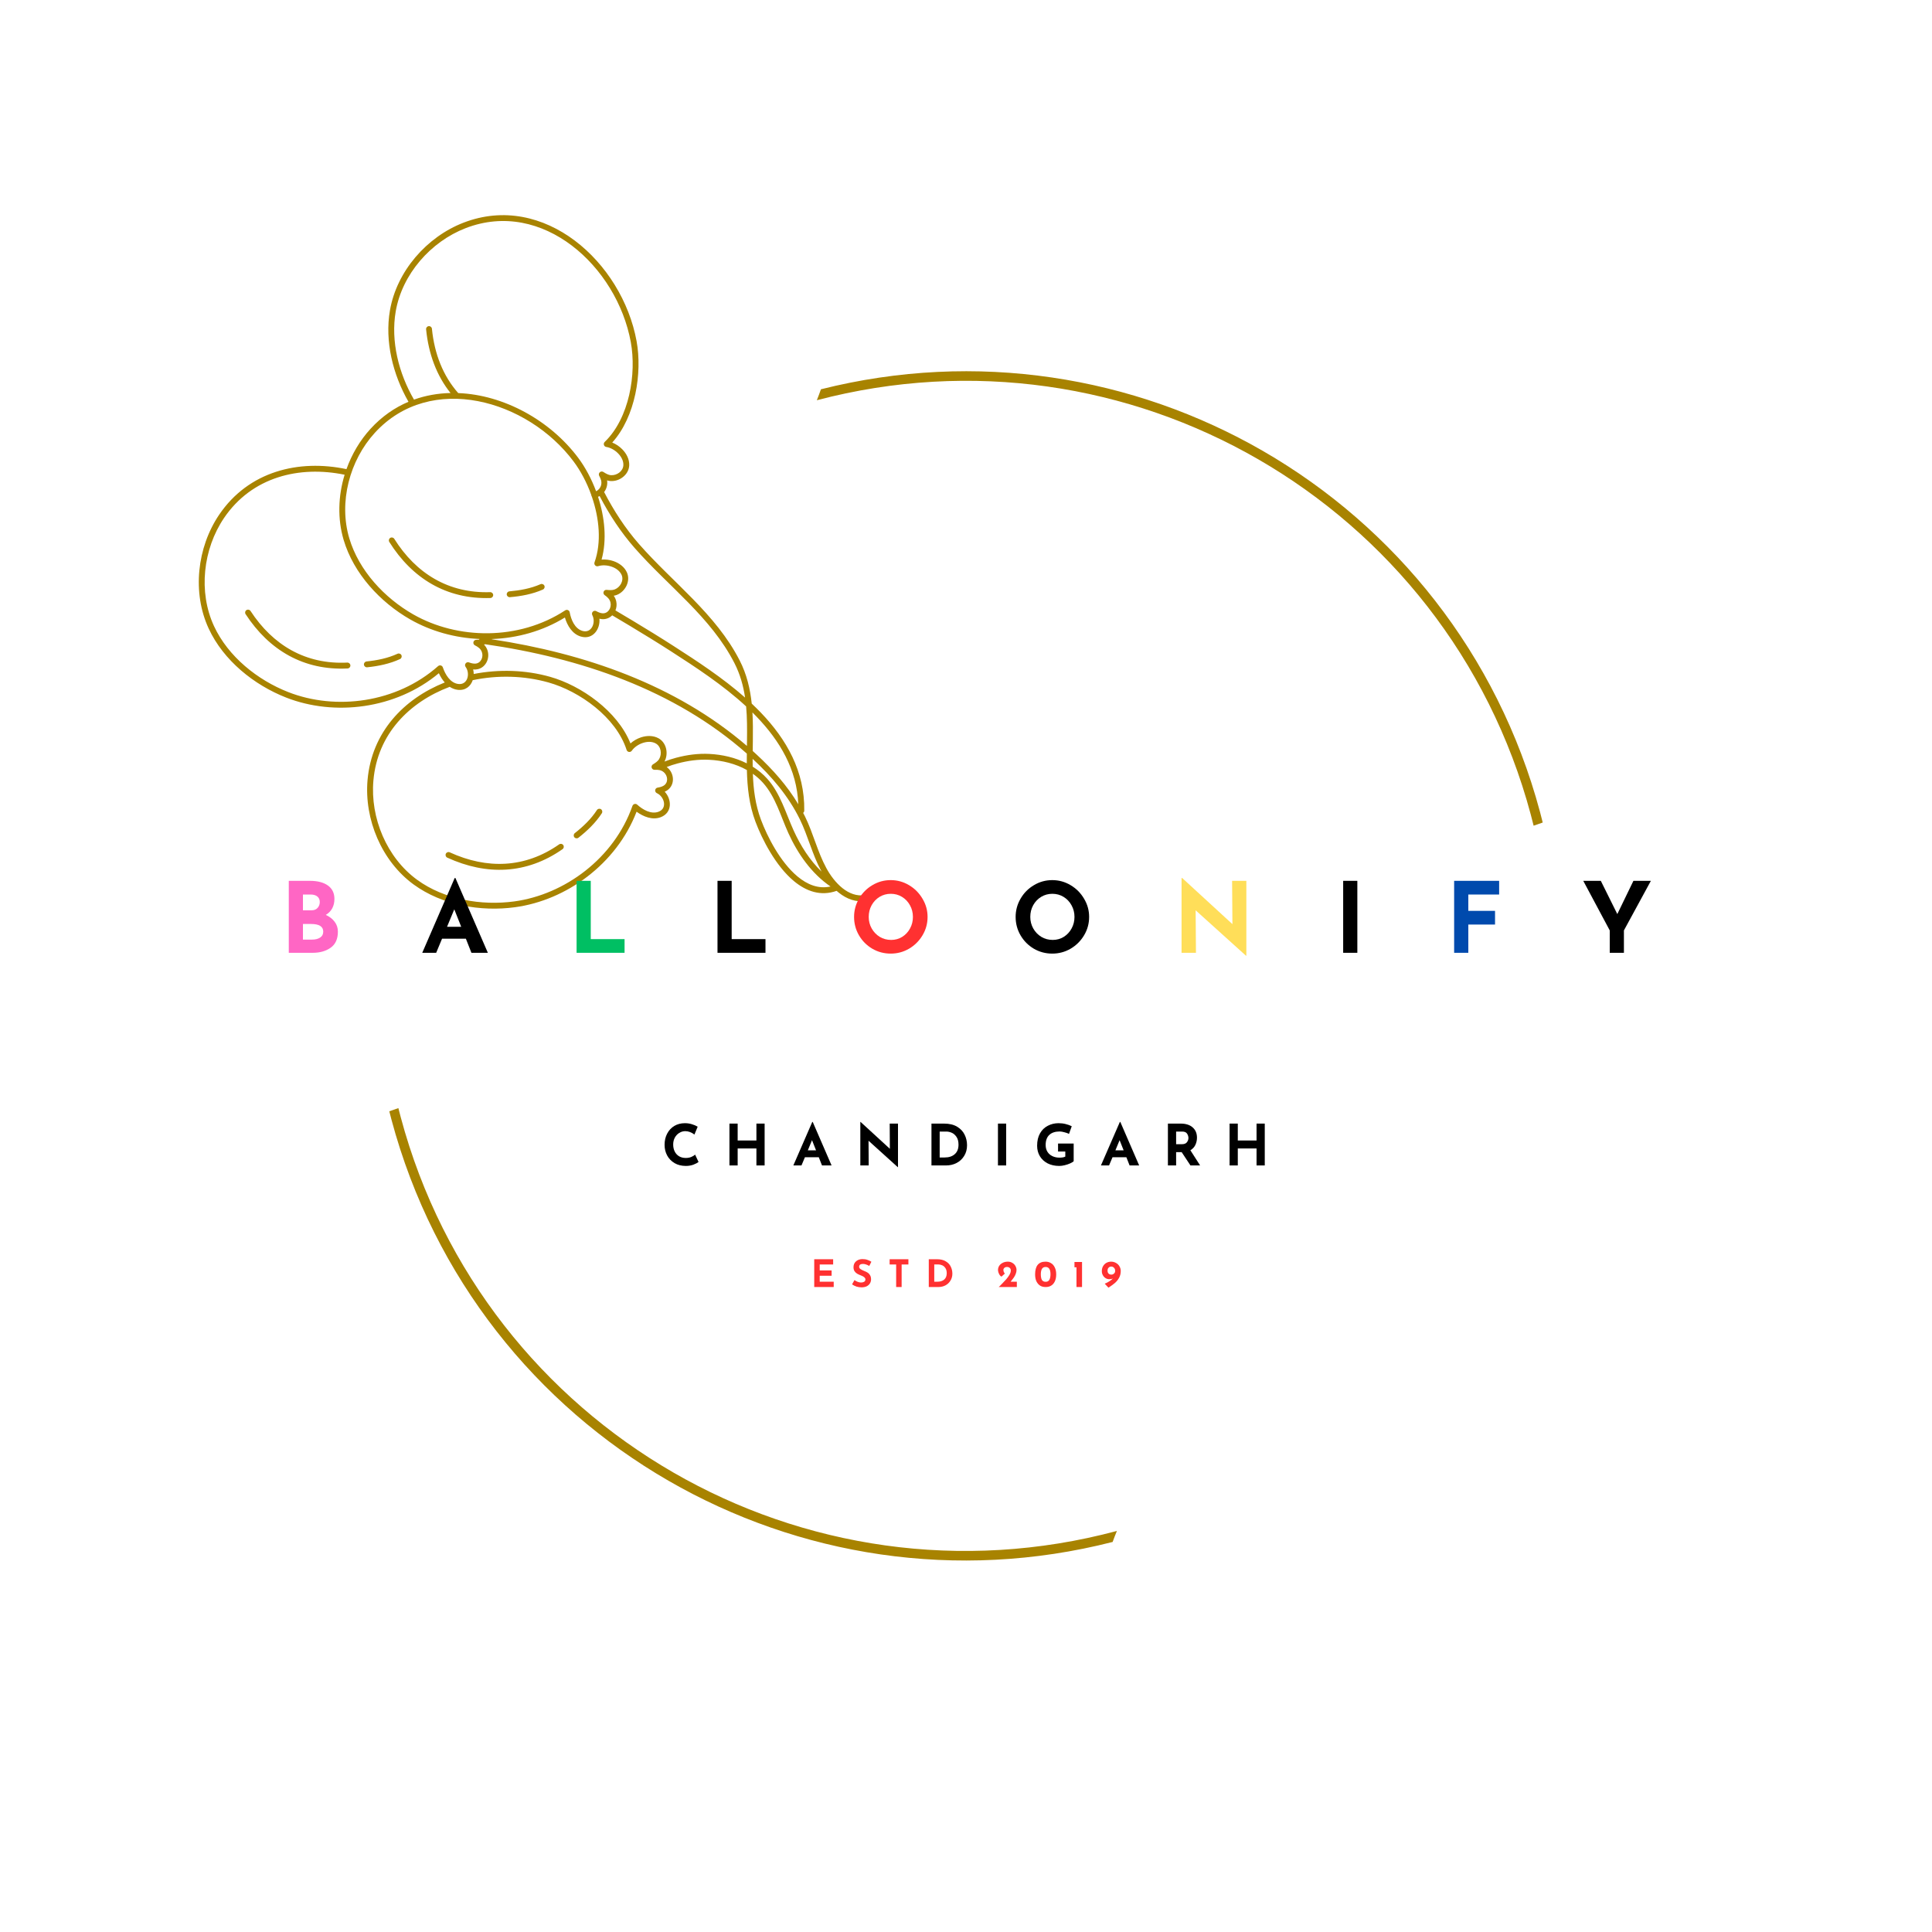 <svg xmlns="http://www.w3.org/2000/svg" xmlns:xlink="http://www.w3.org/1999/xlink" width="500" zoomAndPan="magnify" viewBox="0 0 375 375" height="500" preserveAspectRatio="xMidYMid meet" version="1.2"><defs><clipPath id="d46cbed5a7"><path d="M 75.562 72 L 299.812 72 L 299.812 303 L 75.562 303 Z M 75.562 72 "/></clipPath><clipPath id="4f52440b44"><path d="M 38 41 L 169 41 L 169 177 L 38 177 Z M 38 41 "/></clipPath><clipPath id="981a23ec87"><path d="M 18.559 116.965 L 97.531 29.625 L 208.793 130.223 L 129.824 217.566 Z M 18.559 116.965 "/></clipPath><clipPath id="b43cbf074b"><path d="M 18.559 116.965 L 97.531 29.625 L 208.793 130.223 L 129.824 217.566 Z M 18.559 116.965 "/></clipPath></defs><g id="9a20c33f16"><rect x="0" width="375" y="0" height="375" style="fill:#ffffff;fill-opacity:1;stroke:none;"/><rect x="0" width="375" y="0" height="375" style="fill:#ffffff;fill-opacity:1;stroke:none;"/><g clip-rule="nonzero" clip-path="url(#d46cbed5a7)"><path style=" stroke:none;fill-rule:evenodd;fill:#a88300;fill-opacity:1;" d="M 159.344 75.559 C 189.551 67.961 220.059 73.059 245.152 87.543 C 270.727 102.309 290.668 126.832 298.918 157.613 C 299.098 158.289 299.27 158.973 299.441 159.652 L 297.676 160.266 C 297.496 159.543 297.312 158.816 297.117 158.094 C 289.004 127.809 269.383 103.68 244.219 89.148 C 219.188 74.699 188.672 69.75 158.547 77.684 C 158.828 76.98 159.094 76.273 159.344 75.559 Z M 77.324 215.082 C 77.473 215.676 77.625 216.27 77.785 216.859 C 85.898 247.145 105.52 271.273 130.684 285.805 C 155.832 300.324 186.52 305.254 216.789 297.156 C 216.496 297.859 216.223 298.574 215.961 299.293 C 185.621 307.035 154.953 301.957 129.754 287.41 C 104.176 272.645 84.234 248.121 75.988 217.34 C 75.844 216.793 75.699 216.246 75.562 215.699 Z M 77.324 215.082 "/></g><g clip-rule="nonzero" clip-path="url(#4f52440b44)"><g clip-rule="nonzero" clip-path="url(#981a23ec87)"><g clip-rule="nonzero" clip-path="url(#b43cbf074b)"><path style=" stroke:none;fill-rule:evenodd;fill:#a88300;fill-opacity:1;" d="M 79.285 77.984 C 76.605 79.117 74.105 80.84 71.918 83.234 C 69.871 85.473 68.285 88.164 67.25 91.059 C 58 89.105 48.262 91.453 42.539 99.906 C 38.25 106.242 37.266 115.016 40.508 122.008 C 43.375 128.191 49.293 132.953 55.551 135.402 C 64.887 139.055 76.809 137.668 85.184 130.668 C 85.469 131.305 85.852 131.934 86.328 132.465 C 78.371 135.645 72.156 142.109 71.34 151.398 C 70.676 159.02 74.074 167.16 80.309 171.695 C 85.82 175.707 93.312 176.996 99.969 176.09 C 109.902 174.746 119.645 167.734 123.559 157.551 C 124.891 158.531 126.672 159.234 128.277 158.605 C 130.527 157.723 130.395 155.129 129.02 153.672 C 129.168 153.605 129.309 153.531 129.449 153.445 C 131.035 152.43 130.93 150.176 129.586 149.023 C 129.523 148.973 129.461 148.922 129.402 148.875 C 130.082 148.609 130.789 148.379 131.523 148.184 C 133.508 147.648 135.578 147.367 137.641 147.473 C 140.18 147.598 142.758 148.219 144.969 149.461 C 145.051 152.852 145.406 156.219 146.629 159.477 C 147.902 162.879 150.535 168.051 154.078 171.004 C 156.484 173.008 159.297 174.008 162.387 172.914 C 162.531 173.047 162.684 173.172 162.84 173.293 C 164.348 174.488 166.141 175.188 168.133 174.855 C 168.441 174.805 168.652 174.512 168.602 174.199 C 168.551 173.895 168.258 173.68 167.949 173.734 C 166.289 174.008 164.801 173.395 163.543 172.402 C 162.223 171.355 161.145 169.887 160.395 168.5 C 158.664 165.316 157.852 161.738 156.258 158.492 C 156.141 158.254 156.016 158.016 155.891 157.781 C 156.02 157.68 156.102 157.527 156.105 157.348 C 156.219 149.719 152.664 143.504 147.656 138.293 C 147.09 137.711 146.508 137.133 145.91 136.57 C 145.605 133.707 144.953 130.898 143.57 128.195 C 138.945 119.152 130.598 113.09 124.031 105.598 C 121.352 102.543 119.133 99.113 117.262 95.508 C 117.496 95.195 117.676 94.84 117.773 94.453 C 117.883 94.031 117.895 93.629 117.832 93.238 C 118.043 93.305 118.262 93.348 118.484 93.367 C 120.227 93.5 122.066 92.148 122.133 90.312 C 122.176 89.164 121.621 88.059 120.777 87.203 C 120.223 86.637 119.535 86.18 118.836 85.898 C 123.355 80.887 124.688 72.375 123.559 66.203 C 120.746 50.867 105.578 37.18 89.953 43.227 C 82.816 45.992 77.012 52.637 75.691 60.227 C 74.648 66.234 76.254 72.695 79.285 77.984 Z M 146.129 150.191 C 146.234 153.199 146.609 156.184 147.691 159.078 C 148.91 162.332 151.414 167.305 154.809 170.133 C 156.688 171.691 158.84 172.59 161.207 172.07 C 157.516 169.559 154.84 165.707 153.016 161.695 C 151.531 158.422 150.539 154.66 148.09 151.934 C 147.496 151.273 146.84 150.695 146.129 150.191 Z M 146.086 147.293 C 146.086 147.797 146.086 148.301 146.094 148.805 C 147.137 149.453 148.094 150.238 148.934 151.172 C 151.465 153.984 152.52 157.848 154.055 161.223 C 155.375 164.129 157.152 166.949 159.473 169.188 C 159.445 169.137 159.418 169.09 159.391 169.039 C 157.656 165.848 156.836 162.254 155.234 158.996 C 153.012 154.484 149.77 150.695 146.094 147.301 Z M 146.047 138.285 C 146.152 140.094 146.156 141.914 146.129 143.742 C 146.121 144.418 146.109 145.094 146.102 145.766 C 146.359 146 146.613 146.23 146.867 146.465 C 149.98 149.34 152.785 152.488 154.949 156.105 C 154.688 149.352 151.363 143.793 146.836 139.086 C 146.578 138.816 146.316 138.551 146.047 138.285 Z M 94.156 125.043 C 94.082 125.07 94.016 125.094 93.945 125.113 C 94.223 125.398 94.441 125.738 94.594 126.148 C 95.207 127.809 94.207 129.832 92.328 129.945 C 92.16 129.957 92 129.949 91.836 129.934 C 91.91 130.223 91.949 130.523 91.949 130.82 C 96.836 129.867 102.008 130.023 106.781 131.371 C 112.82 133.078 119.871 138.031 122.375 144.301 C 122.938 143.793 123.645 143.379 124.402 143.125 C 125.539 142.75 126.777 142.742 127.793 143.285 C 129.379 144.137 129.797 146.316 128.973 147.82 C 129.695 147.539 130.445 147.289 131.227 147.082 C 133.328 146.52 135.52 146.223 137.695 146.336 C 140.195 146.461 142.719 147.039 144.953 148.168 C 144.949 147.535 144.953 146.902 144.961 146.273 C 130.879 133.832 112.59 127.695 94.156 125.043 Z M 95.473 124.055 L 95.449 124.082 C 113.398 126.805 131.129 132.867 144.977 144.781 C 144.984 144.426 144.988 144.078 144.992 143.727 C 145.02 141.508 145.023 139.293 144.824 137.113 C 140.309 132.938 134.957 129.457 130.203 126.395 C 127.59 124.711 124.934 123.09 122.273 121.484 C 121.047 120.742 120.039 120.145 118.828 119.434 C 118.324 119.938 117.629 120.242 116.82 120.172 C 116.66 120.16 116.496 120.129 116.344 120.094 C 116.543 122.086 115.078 124.227 112.758 123.559 C 111.102 123.086 110.109 121.445 109.648 119.855 C 105.312 122.516 100.395 123.859 95.492 124.035 Z M 87.289 133.312 C 79.469 136.258 73.266 142.457 72.477 151.5 C 71.84 158.734 75.062 166.473 80.977 170.777 C 86.262 174.617 93.438 175.824 99.816 174.965 C 109.605 173.637 119.191 166.598 122.762 156.414 C 122.828 156.238 122.977 156.102 123.16 156.055 C 123.344 156.004 123.539 156.055 123.684 156.184 C 124.75 157.148 126.387 158.125 127.863 157.543 C 129.59 156.867 128.93 154.605 127.5 153.953 C 127.273 153.848 127.145 153.609 127.172 153.359 C 127.207 153.109 127.398 152.914 127.648 152.875 C 128.062 152.805 128.473 152.715 128.836 152.484 C 129.77 151.887 129.633 150.566 128.844 149.887 C 128.328 149.445 127.719 149.387 127.062 149.418 C 126.805 149.434 126.57 149.266 126.492 149.02 C 126.414 148.77 126.516 148.5 126.734 148.367 C 127.191 148.082 127.66 147.797 127.941 147.324 C 128.523 146.34 128.316 144.859 127.254 144.289 C 126.512 143.887 125.598 143.926 124.758 144.207 C 123.891 144.496 123.098 145.047 122.633 145.715 C 122.508 145.891 122.293 145.98 122.082 145.949 C 121.867 145.918 121.691 145.766 121.625 145.562 C 119.578 139.203 112.477 134.164 106.473 132.469 C 101.738 131.129 96.59 131.008 91.758 132.02 C 91.355 133.203 90.336 134.094 88.789 133.887 C 88.242 133.812 87.742 133.609 87.289 133.312 Z M 116.082 96.434 C 117.383 100.426 117.824 104.812 116.766 108.613 C 117.516 108.551 118.328 108.652 119.082 108.91 C 120.219 109.305 121.207 110.051 121.68 111.098 C 122.438 112.773 121.391 114.797 119.77 115.453 C 119.559 115.539 119.348 115.594 119.129 115.629 C 119.355 115.949 119.527 116.316 119.617 116.746 C 119.742 117.34 119.676 117.945 119.457 118.48 C 120.648 119.18 121.648 119.773 122.863 120.508 C 125.531 122.121 128.195 123.746 130.816 125.438 C 135.285 128.312 140.27 131.562 144.617 135.398 C 144.281 133.117 143.664 130.883 142.555 128.711 C 137.977 119.758 129.684 113.773 123.172 106.344 C 120.496 103.297 118.266 99.883 116.383 96.281 C 116.285 96.336 116.184 96.387 116.082 96.434 Z M 112.277 162.602 C 113.996 161.25 115.617 159.699 116.816 157.852 C 116.984 157.594 116.91 157.238 116.648 157.066 C 116.379 156.898 116.031 156.973 115.859 157.234 C 114.73 158.977 113.195 160.434 111.574 161.707 C 111.328 161.898 111.285 162.258 111.477 162.504 C 111.672 162.75 112.031 162.793 112.277 162.602 Z M 86.816 166.469 C 94.441 169.961 102.223 169.711 109.188 164.82 C 109.445 164.641 109.508 164.285 109.324 164.027 C 109.141 163.77 108.789 163.707 108.531 163.891 C 101.918 168.527 94.527 168.75 87.289 165.434 C 87.008 165.301 86.668 165.43 86.535 165.715 C 86.406 166 86.527 166.34 86.816 166.469 Z M 114.77 96.082 C 113.891 93.633 112.684 91.371 111.32 89.551 C 102.387 77.602 83.578 72.168 72.758 84.004 C 67.855 89.367 65.711 97.469 67.797 104.48 C 69.656 110.742 74.621 116.062 80.215 119.254 C 88.789 124.145 100.684 124.387 109.707 118.469 C 109.871 118.363 110.07 118.348 110.242 118.422 C 110.418 118.5 110.547 118.652 110.578 118.844 C 110.84 120.262 111.547 122.031 113.07 122.465 C 114.859 122.977 115.703 120.781 114.965 119.395 C 114.852 119.172 114.891 118.902 115.066 118.723 C 115.242 118.547 115.516 118.504 115.738 118.625 C 116.113 118.824 116.492 119 116.922 119.039 C 118.02 119.133 118.719 117.996 118.504 116.98 C 118.363 116.316 117.914 115.898 117.375 115.523 C 117.16 115.379 117.074 115.105 117.16 114.863 C 117.25 114.613 117.492 114.465 117.754 114.492 C 118.289 114.543 118.832 114.602 119.344 114.398 C 120.402 113.969 121.141 112.664 120.645 111.566 C 120.293 110.801 119.547 110.277 118.711 109.988 C 117.848 109.688 116.879 109.645 116.109 109.891 C 115.902 109.957 115.676 109.898 115.523 109.742 C 115.371 109.59 115.324 109.359 115.395 109.156 C 116.785 105.262 116.32 100.586 114.879 96.402 C 114.824 96.328 114.785 96.242 114.773 96.141 C 114.77 96.125 114.77 96.102 114.77 96.082 Z M 66.891 92.145 C 58.125 90.336 48.902 92.539 43.48 100.547 C 39.41 106.562 38.461 114.891 41.539 121.527 C 44.289 127.449 49.973 131.996 55.969 134.34 C 65.164 137.941 76.965 136.453 85.039 129.289 C 85.184 129.164 85.379 129.117 85.562 129.168 C 85.746 129.215 85.895 129.352 85.953 129.535 C 86.418 130.902 87.371 132.547 88.941 132.758 C 90.789 133.004 91.305 130.707 90.375 129.445 C 90.227 129.242 90.227 128.969 90.379 128.766 C 90.527 128.566 90.793 128.484 91.027 128.57 C 91.426 128.715 91.828 128.832 92.254 128.809 C 93.359 128.742 93.887 127.52 93.523 126.543 C 93.289 125.906 92.785 125.559 92.195 125.266 C 91.961 125.152 91.836 124.895 91.887 124.641 C 91.941 124.387 92.16 124.203 92.418 124.188 C 92.605 124.18 92.797 124.172 92.984 124.152 C 93.008 124.105 93.031 124.062 93.062 124.023 C 88.285 123.82 83.625 122.512 79.645 120.242 C 73.812 116.914 68.645 111.34 66.703 104.809 C 65.488 100.707 65.633 96.262 66.891 92.145 Z M 98.977 115.91 C 101.156 115.727 103.359 115.32 105.371 114.43 C 105.66 114.305 105.793 113.965 105.664 113.684 C 105.535 113.395 105.199 113.262 104.914 113.391 C 103.016 114.227 100.934 114.602 98.879 114.781 C 98.566 114.805 98.332 115.078 98.359 115.395 C 98.387 115.707 98.66 115.938 98.977 115.91 Z M 115.703 95.355 C 116.164 95.137 116.535 94.695 116.672 94.172 C 116.844 93.516 116.625 92.938 116.305 92.363 C 116.184 92.141 116.223 91.855 116.41 91.676 C 116.602 91.496 116.887 91.465 117.109 91.605 C 117.562 91.891 118.027 92.188 118.57 92.23 C 119.715 92.32 120.953 91.477 120.996 90.273 C 121.027 89.43 120.586 88.629 119.969 88 C 119.328 87.348 118.477 86.875 117.68 86.754 C 117.461 86.723 117.285 86.57 117.223 86.363 C 117.156 86.16 117.215 85.934 117.371 85.781 C 122.172 81.145 123.562 72.547 122.438 66.406 C 119.75 51.73 105.32 38.5 90.367 44.289 C 83.59 46.914 78.066 53.215 76.812 60.422 C 75.805 66.23 77.398 72.477 80.355 77.566 C 82.633 76.75 85.023 76.336 87.445 76.285 C 84.746 72.902 83.18 68.703 82.707 63.93 C 82.672 63.617 82.902 63.336 83.215 63.305 C 83.527 63.273 83.809 63.5 83.836 63.816 C 84.324 68.703 86 72.961 88.941 76.297 C 97.746 76.629 106.762 81.555 112.234 88.871 C 113.594 90.688 114.801 92.93 115.703 95.355 Z M 75.562 105.191 C 80.023 112.289 86.672 116.344 95.176 116.074 C 95.492 116.066 95.734 115.801 95.727 115.488 C 95.719 115.176 95.453 114.926 95.137 114.938 C 87.062 115.195 80.762 111.324 76.527 104.586 C 76.359 104.32 76.008 104.238 75.742 104.406 C 75.477 104.57 75.395 104.922 75.562 105.191 Z M 71.266 129.52 C 73.441 129.297 75.641 128.848 77.637 127.926 C 77.922 127.797 78.047 127.457 77.918 127.172 C 77.785 126.887 77.445 126.762 77.156 126.895 C 75.277 127.762 73.203 128.176 71.148 128.387 C 70.836 128.422 70.609 128.699 70.641 129.012 C 70.676 129.324 70.953 129.551 71.266 129.52 Z M 47.672 119.207 C 52.254 126.23 58.969 130.168 67.469 129.75 C 67.785 129.734 68.027 129.465 68.008 129.152 C 67.996 128.84 67.727 128.598 67.414 128.609 C 59.344 129.012 52.977 125.25 48.625 118.586 C 48.449 118.324 48.098 118.25 47.836 118.422 C 47.57 118.594 47.496 118.945 47.672 119.207 Z M 47.672 119.207 "/></g></g></g><g style="fill:#ff66c4;fill-opacity:1;"><g transform="translate(54.256, 184.938)"><path style="stroke:none" d="M 8.984 -7.359 C 9.723 -7.016 10.297 -6.566 10.703 -6.016 C 11.117 -5.473 11.328 -4.836 11.328 -4.109 C 11.328 -2.691 10.859 -1.648 9.922 -0.984 C 8.992 -0.328 7.836 0 6.453 0 L 1.797 0 L 1.797 -13.969 L 5.906 -13.969 C 7.383 -13.969 8.547 -13.664 9.391 -13.062 C 10.234 -12.457 10.656 -11.586 10.656 -10.453 C 10.656 -9.754 10.508 -9.141 10.219 -8.609 C 9.926 -8.086 9.516 -7.672 8.984 -7.359 Z M 4.547 -8.25 L 6.219 -8.25 C 6.727 -8.25 7.117 -8.406 7.391 -8.719 C 7.672 -9.031 7.812 -9.41 7.812 -9.859 C 7.812 -10.328 7.648 -10.688 7.328 -10.938 C 7.016 -11.188 6.582 -11.312 6.031 -11.312 L 4.547 -11.312 Z M 6.312 -2.562 C 6.957 -2.562 7.477 -2.691 7.875 -2.953 C 8.281 -3.211 8.484 -3.598 8.484 -4.109 C 8.484 -5.098 7.695 -5.594 6.125 -5.594 L 4.547 -5.594 L 4.547 -2.562 Z M 6.312 -2.562 "/></g></g><g style="fill:#000000;fill-opacity:1;"><g transform="translate(81.724, 184.938)"><path style="stroke:none" d="M 8.703 -2.734 L 4.078 -2.734 L 2.938 0 L 0.234 0 L 6.531 -14.516 L 6.672 -14.516 L 12.969 0 L 9.781 0 Z M 7.797 -5.047 L 6.453 -8.438 L 5.047 -5.047 Z M 7.797 -5.047 "/></g></g><g style="fill:#00bf63;fill-opacity:1;"><g transform="translate(110.119, 184.938)"><path style="stroke:none" d="M 4.547 -13.969 L 4.547 -2.656 L 11.109 -2.656 L 11.109 0 L 1.797 0 L 1.797 -13.969 Z M 4.547 -13.969 "/></g></g><g style="fill:#000000;fill-opacity:1;"><g transform="translate(137.47, 184.938)"><path style="stroke:none" d="M 4.547 -13.969 L 4.547 -2.656 L 11.109 -2.656 L 11.109 0 L 1.797 0 L 1.797 -13.969 Z M 4.547 -13.969 "/></g></g><g style="fill:#ff3131;fill-opacity:1;"><g transform="translate(164.822, 184.938)"><path style="stroke:none" d="M 0.953 -6.969 C 0.953 -8.227 1.27 -9.406 1.906 -10.5 C 2.539 -11.602 3.406 -12.477 4.5 -13.125 C 5.594 -13.781 6.781 -14.109 8.062 -14.109 C 9.344 -14.109 10.531 -13.781 11.625 -13.125 C 12.719 -12.477 13.586 -11.602 14.234 -10.5 C 14.891 -9.406 15.219 -8.227 15.219 -6.969 C 15.219 -5.676 14.891 -4.484 14.234 -3.391 C 13.586 -2.305 12.719 -1.441 11.625 -0.797 C 10.531 -0.16 9.344 0.156 8.062 0.156 C 6.77 0.156 5.578 -0.16 4.484 -0.797 C 3.398 -1.441 2.539 -2.305 1.906 -3.391 C 1.27 -4.484 0.953 -5.676 0.953 -6.969 Z M 3.797 -6.969 C 3.797 -6.156 3.988 -5.406 4.375 -4.719 C 4.758 -4.039 5.281 -3.5 5.938 -3.094 C 6.602 -2.695 7.344 -2.5 8.156 -2.5 C 8.938 -2.5 9.648 -2.695 10.297 -3.094 C 10.941 -3.5 11.445 -4.039 11.812 -4.719 C 12.188 -5.395 12.375 -6.145 12.375 -6.969 C 12.375 -7.801 12.18 -8.555 11.797 -9.234 C 11.422 -9.922 10.906 -10.461 10.25 -10.859 C 9.602 -11.254 8.879 -11.453 8.078 -11.453 C 7.285 -11.453 6.562 -11.254 5.906 -10.859 C 5.258 -10.461 4.742 -9.922 4.359 -9.234 C 3.984 -8.555 3.797 -7.801 3.797 -6.969 Z M 3.797 -6.969 "/></g></g><g style="fill:#000000;fill-opacity:1;"><g transform="translate(196.181, 184.938)"><path style="stroke:none" d="M 0.953 -6.969 C 0.953 -8.227 1.27 -9.406 1.906 -10.5 C 2.539 -11.602 3.406 -12.477 4.5 -13.125 C 5.594 -13.781 6.781 -14.109 8.062 -14.109 C 9.344 -14.109 10.531 -13.781 11.625 -13.125 C 12.719 -12.477 13.586 -11.602 14.234 -10.5 C 14.891 -9.406 15.219 -8.227 15.219 -6.969 C 15.219 -5.676 14.891 -4.484 14.234 -3.391 C 13.586 -2.305 12.719 -1.441 11.625 -0.797 C 10.531 -0.16 9.344 0.156 8.062 0.156 C 6.77 0.156 5.578 -0.16 4.484 -0.797 C 3.398 -1.441 2.539 -2.305 1.906 -3.391 C 1.27 -4.484 0.953 -5.676 0.953 -6.969 Z M 3.797 -6.969 C 3.797 -6.156 3.988 -5.406 4.375 -4.719 C 4.758 -4.039 5.281 -3.5 5.938 -3.094 C 6.602 -2.695 7.344 -2.5 8.156 -2.5 C 8.938 -2.5 9.648 -2.695 10.297 -3.094 C 10.941 -3.5 11.445 -4.039 11.812 -4.719 C 12.188 -5.395 12.375 -6.145 12.375 -6.969 C 12.375 -7.801 12.18 -8.555 11.797 -9.234 C 11.422 -9.922 10.906 -10.461 10.25 -10.859 C 9.602 -11.254 8.879 -11.453 8.078 -11.453 C 7.285 -11.453 6.562 -11.254 5.906 -10.859 C 5.258 -10.461 4.742 -9.922 4.359 -9.234 C 3.984 -8.555 3.797 -7.801 3.797 -6.969 Z M 3.797 -6.969 "/></g></g><g style="fill:#ffde59;fill-opacity:1;"><g transform="translate(227.541, 184.938)"><path style="stroke:none" d="M 14.375 -13.969 L 14.375 0.562 L 14.297 0.562 L 4.531 -8.25 L 4.594 0 L 1.797 0 L 1.797 -14.516 L 1.922 -14.516 L 11.672 -5.562 L 11.609 -13.969 Z M 14.375 -13.969 "/></g></g><g style="fill:#000000;fill-opacity:1;"><g transform="translate(258.912, 184.938)"><path style="stroke:none" d="M 4.547 -13.969 L 4.547 0 L 1.797 0 L 1.797 -13.969 Z M 4.547 -13.969 "/></g></g><g style="fill:#004aad;fill-opacity:1;"><g transform="translate(280.451, 184.938)"><path style="stroke:none" d="M 10.531 -13.969 L 10.531 -11.312 L 4.547 -11.312 L 4.547 -8.141 L 9.734 -8.141 L 9.734 -5.484 L 4.547 -5.484 L 4.547 0 L 1.797 0 L 1.797 -13.969 Z M 10.531 -13.969 "/></g></g><g style="fill:#000000;fill-opacity:1;"><g transform="translate(307.029, 184.938)"><path style="stroke:none" d="M 13.406 -13.969 L 8.172 -4.344 L 8.172 0 L 5.422 0 L 5.422 -4.344 L 0.281 -13.969 L 3.688 -13.969 L 6.891 -7.516 L 10.016 -13.969 Z M 13.406 -13.969 "/></g></g><g style="fill:#000000;fill-opacity:1;"><g transform="translate(128.447, 226.213)"><path style="stroke:none" d="M 7.141 -0.672 C 6.93 -0.504 6.602 -0.332 6.156 -0.156 C 5.707 0.008 5.219 0.094 4.688 0.094 C 3.844 0.094 3.109 -0.086 2.484 -0.453 C 1.859 -0.828 1.379 -1.32 1.047 -1.938 C 0.711 -2.562 0.547 -3.25 0.547 -4 C 0.547 -4.812 0.711 -5.535 1.047 -6.172 C 1.379 -6.816 1.844 -7.316 2.438 -7.672 C 3.031 -8.023 3.719 -8.203 4.5 -8.203 C 4.988 -8.203 5.441 -8.133 5.859 -8 C 6.285 -7.875 6.656 -7.711 6.969 -7.516 L 6.344 -6 C 5.758 -6.438 5.164 -6.656 4.562 -6.656 C 4.145 -6.656 3.754 -6.539 3.391 -6.312 C 3.035 -6.094 2.75 -5.785 2.531 -5.391 C 2.32 -4.992 2.219 -4.555 2.219 -4.078 C 2.219 -3.555 2.316 -3.098 2.516 -2.703 C 2.711 -2.316 2.992 -2.008 3.359 -1.781 C 3.734 -1.562 4.164 -1.453 4.656 -1.453 C 5.051 -1.453 5.406 -1.516 5.719 -1.641 C 6.039 -1.773 6.289 -1.93 6.469 -2.109 Z M 7.141 -0.672 "/></g></g><g style="fill:#000000;fill-opacity:1;"><g transform="translate(140.538, 226.213)"><path style="stroke:none" d="M 7.875 0 L 6.281 0 L 6.281 -3.297 L 2.641 -3.297 L 2.641 0 L 1.047 0 L 1.047 -8.125 L 2.641 -8.125 L 2.641 -4.844 L 6.281 -4.844 L 6.281 -8.125 L 7.875 -8.125 Z M 7.875 0 "/></g></g><g style="fill:#000000;fill-opacity:1;"><g transform="translate(153.862, 226.213)"><path style="stroke:none" d="M 5.062 -1.594 L 2.375 -1.594 L 1.703 0 L 0.125 0 L 3.797 -8.438 L 3.891 -8.438 L 7.547 0 L 5.688 0 Z M 4.531 -2.938 L 3.75 -4.906 L 2.938 -2.938 Z M 4.531 -2.938 "/></g></g><g style="fill:#000000;fill-opacity:1;"><g transform="translate(165.941, 226.213)"><path style="stroke:none" d="M 8.359 -8.125 L 8.359 0.328 L 8.312 0.328 L 2.641 -4.797 L 2.672 0 L 1.047 0 L 1.047 -8.438 L 1.109 -8.438 L 6.781 -3.234 L 6.75 -8.125 Z M 8.359 -8.125 "/></g></g><g style="fill:#000000;fill-opacity:1;"><g transform="translate(179.75, 226.213)"><path style="stroke:none" d="M 1.047 -8.125 L 3.469 -8.125 C 4.508 -8.125 5.363 -7.922 6.031 -7.516 C 6.695 -7.117 7.18 -6.602 7.484 -5.969 C 7.797 -5.332 7.953 -4.648 7.953 -3.922 C 7.953 -3.141 7.766 -2.445 7.391 -1.844 C 7.023 -1.25 6.531 -0.789 5.906 -0.469 C 5.289 -0.156 4.613 0 3.875 0 L 1.047 0 Z M 3.594 -1.547 C 4.426 -1.547 5.082 -1.758 5.562 -2.188 C 6.051 -2.613 6.297 -3.227 6.297 -4.031 C 6.297 -4.676 6.16 -5.188 5.891 -5.562 C 5.629 -5.945 5.316 -6.211 4.953 -6.359 C 4.598 -6.504 4.266 -6.578 3.953 -6.578 L 2.641 -6.578 L 2.641 -1.547 Z M 3.594 -1.547 "/></g></g><g style="fill:#000000;fill-opacity:1;"><g transform="translate(192.656, 226.213)"><path style="stroke:none" d="M 2.641 -8.125 L 2.641 0 L 1.047 0 L 1.047 -8.125 Z M 2.641 -8.125 "/></g></g><g style="fill:#000000;fill-opacity:1;"><g transform="translate(200.758, 226.213)"><path style="stroke:none" d="M 7.641 -0.812 C 7.516 -0.688 7.289 -0.551 6.969 -0.406 C 6.645 -0.258 6.289 -0.141 5.906 -0.047 C 5.52 0.047 5.172 0.094 4.859 0.094 C 3.992 0.094 3.234 -0.07 2.578 -0.406 C 1.93 -0.75 1.43 -1.211 1.078 -1.797 C 0.723 -2.391 0.547 -3.066 0.547 -3.828 C 0.547 -4.773 0.734 -5.578 1.109 -6.234 C 1.484 -6.891 1.988 -7.379 2.625 -7.703 C 3.258 -8.035 3.957 -8.203 4.719 -8.203 C 5.207 -8.203 5.672 -8.145 6.109 -8.031 C 6.547 -7.926 6.93 -7.785 7.266 -7.609 L 6.734 -6.125 C 6.523 -6.238 6.234 -6.344 5.859 -6.438 C 5.492 -6.539 5.188 -6.594 4.938 -6.594 C 4.051 -6.594 3.375 -6.367 2.906 -5.922 C 2.438 -5.484 2.203 -4.832 2.203 -3.969 C 2.203 -3.469 2.316 -3.031 2.547 -2.656 C 2.773 -2.289 3.094 -2.008 3.5 -1.812 C 3.906 -1.613 4.367 -1.516 4.891 -1.516 C 5.391 -1.516 5.766 -1.582 6.016 -1.719 L 6.016 -2.703 L 4.609 -2.703 L 4.609 -4.25 L 7.641 -4.25 Z M 7.641 -0.812 "/></g></g><g style="fill:#000000;fill-opacity:1;"><g transform="translate(213.565, 226.213)"><path style="stroke:none" d="M 5.062 -1.594 L 2.375 -1.594 L 1.703 0 L 0.125 0 L 3.797 -8.438 L 3.891 -8.438 L 7.547 0 L 5.688 0 Z M 4.531 -2.938 L 3.75 -4.906 L 2.938 -2.938 Z M 4.531 -2.938 "/></g></g><g style="fill:#000000;fill-opacity:1;"><g transform="translate(225.644, 226.213)"><path style="stroke:none" d="M 5.422 0 L 3.719 -2.578 L 2.641 -2.578 L 2.641 0 L 1.047 0 L 1.047 -8.125 L 3.516 -8.125 C 4.516 -8.125 5.289 -7.879 5.844 -7.391 C 6.406 -6.898 6.688 -6.234 6.688 -5.391 C 6.688 -4.891 6.582 -4.422 6.375 -3.984 C 6.164 -3.547 5.844 -3.203 5.406 -2.953 L 7.297 0 Z M 2.641 -4.125 L 3.781 -4.125 C 4.219 -4.125 4.535 -4.25 4.734 -4.5 C 4.93 -4.758 5.031 -5.035 5.031 -5.328 C 5.031 -5.617 4.941 -5.898 4.766 -6.172 C 4.598 -6.441 4.273 -6.578 3.797 -6.578 L 2.641 -6.578 Z M 2.641 -4.125 "/></g></g><g style="fill:#000000;fill-opacity:1;"><g transform="translate(237.614, 226.213)"><path style="stroke:none" d="M 7.875 0 L 6.281 0 L 6.281 -3.297 L 2.641 -3.297 L 2.641 0 L 1.047 0 L 1.047 -8.125 L 2.641 -8.125 L 2.641 -4.844 L 6.281 -4.844 L 6.281 -8.125 L 7.875 -8.125 Z M 7.875 0 "/></g></g><g style="fill:#ff3131;fill-opacity:1;"><g transform="translate(157.339, 249.809)"><path style="stroke:none" d="M 4.375 -5.391 L 4.375 -4.375 L 1.766 -4.375 L 1.766 -3.219 L 4.078 -3.219 L 4.078 -2.188 L 1.766 -2.188 L 1.766 -1.031 L 4.484 -1.031 L 4.484 0 L 0.703 0 L 0.703 -5.391 Z M 4.375 -5.391 "/></g></g><g style="fill:#ff3131;fill-opacity:1;"><g transform="translate(165.149, 249.809)"><path style="stroke:none" d="M 3.578 -4.094 C 3.109 -4.352 2.703 -4.484 2.359 -4.484 C 2.117 -4.484 1.93 -4.438 1.797 -4.344 C 1.672 -4.25 1.609 -4.109 1.609 -3.922 C 1.609 -3.742 1.703 -3.594 1.891 -3.469 C 2.078 -3.344 2.328 -3.219 2.641 -3.094 C 2.898 -3 3.117 -2.891 3.297 -2.766 C 3.473 -2.648 3.617 -2.488 3.734 -2.281 C 3.859 -2.07 3.922 -1.805 3.922 -1.484 C 3.922 -1.203 3.848 -0.941 3.703 -0.703 C 3.566 -0.473 3.359 -0.285 3.078 -0.141 C 2.797 -0.004 2.461 0.062 2.078 0.062 C 1.754 0.062 1.43 0.016 1.109 -0.078 C 0.797 -0.18 0.504 -0.328 0.234 -0.516 L 0.703 -1.344 C 0.891 -1.207 1.102 -1.094 1.344 -1 C 1.582 -0.914 1.797 -0.875 1.984 -0.875 C 2.211 -0.875 2.41 -0.922 2.578 -1.016 C 2.742 -1.117 2.828 -1.273 2.828 -1.484 C 2.828 -1.766 2.562 -2.008 2.031 -2.219 C 1.727 -2.332 1.473 -2.445 1.266 -2.562 C 1.055 -2.676 0.879 -2.836 0.734 -3.047 C 0.586 -3.254 0.516 -3.52 0.516 -3.844 C 0.516 -4.301 0.664 -4.672 0.969 -4.953 C 1.27 -5.242 1.676 -5.398 2.188 -5.422 C 2.594 -5.422 2.926 -5.375 3.188 -5.281 C 3.457 -5.195 3.723 -5.07 3.984 -4.906 Z M 3.578 -4.094 "/></g></g><g style="fill:#ff3131;fill-opacity:1;"><g transform="translate(172.35, 249.809)"><path style="stroke:none" d="M 3.969 -5.391 L 3.969 -4.375 L 2.656 -4.375 L 2.656 0 L 1.594 0 L 1.594 -4.375 L 0.328 -4.375 L 0.328 -5.391 Z M 3.969 -5.391 "/></g></g><g style="fill:#ff3131;fill-opacity:1;"><g transform="translate(179.573, 249.809)"><path style="stroke:none" d="M 0.703 -5.391 L 2.312 -5.391 C 3 -5.391 3.562 -5.254 4 -4.984 C 4.445 -4.723 4.77 -4.379 4.969 -3.953 C 5.176 -3.535 5.281 -3.082 5.281 -2.594 C 5.281 -2.082 5.156 -1.629 4.906 -1.234 C 4.664 -0.836 4.336 -0.531 3.922 -0.312 C 3.516 -0.102 3.066 0 2.578 0 L 0.703 0 Z M 2.391 -1.031 C 2.941 -1.031 3.379 -1.172 3.703 -1.453 C 4.023 -1.734 4.188 -2.141 4.188 -2.672 C 4.188 -3.098 4.098 -3.438 3.922 -3.688 C 3.742 -3.945 3.535 -4.125 3.297 -4.219 C 3.055 -4.32 2.832 -4.375 2.625 -4.375 L 1.766 -4.375 L 1.766 -1.031 Z M 2.391 -1.031 "/></g></g><g style="fill:#ff3131;fill-opacity:1;"><g transform="translate(188.152, 249.809)"><path style="stroke:none" d=""/></g></g><g style="fill:#ff3131;fill-opacity:1;"><g transform="translate(193.463, 249.809)"><path style="stroke:none" d="M 3.906 -1.031 L 3.906 0 L 0.391 0 C 0.66 -0.258 0.797 -0.391 0.797 -0.391 C 1.254 -0.859 1.609 -1.234 1.859 -1.516 C 2.109 -1.805 2.316 -2.098 2.484 -2.391 C 2.648 -2.68 2.734 -2.957 2.734 -3.219 C 2.734 -3.426 2.664 -3.586 2.531 -3.703 C 2.395 -3.828 2.219 -3.891 2 -3.891 C 1.781 -3.891 1.609 -3.832 1.484 -3.719 C 1.359 -3.602 1.297 -3.477 1.297 -3.344 C 1.297 -3.051 1.391 -2.805 1.578 -2.609 L 0.922 -2.016 C 0.785 -2.078 0.664 -2.188 0.562 -2.344 C 0.469 -2.5 0.391 -2.664 0.328 -2.844 C 0.273 -3.031 0.25 -3.188 0.25 -3.312 C 0.25 -3.582 0.32 -3.844 0.469 -4.094 C 0.625 -4.344 0.848 -4.539 1.141 -4.688 C 1.43 -4.844 1.773 -4.922 2.172 -4.922 C 2.492 -4.922 2.781 -4.844 3.031 -4.688 C 3.289 -4.539 3.488 -4.344 3.625 -4.094 C 3.77 -3.844 3.844 -3.582 3.844 -3.312 C 3.844 -3.051 3.789 -2.797 3.688 -2.547 C 3.594 -2.297 3.469 -2.055 3.312 -1.828 C 3.156 -1.609 2.953 -1.344 2.703 -1.031 Z M 3.906 -1.031 "/></g></g><g style="fill:#ff3131;fill-opacity:1;"><g transform="translate(200.664, 249.809)"><path style="stroke:none" d="M 2.297 0 C 1.91 0.008 1.562 -0.07 1.25 -0.25 C 0.945 -0.438 0.703 -0.711 0.516 -1.078 C 0.336 -1.453 0.25 -1.91 0.25 -2.453 C 0.25 -4.109 0.93 -4.93 2.297 -4.922 C 2.68 -4.922 3.023 -4.828 3.328 -4.641 C 3.641 -4.461 3.883 -4.188 4.062 -3.812 C 4.25 -3.445 4.344 -2.992 4.344 -2.453 C 4.344 -1.898 4.25 -1.438 4.062 -1.062 C 3.883 -0.695 3.641 -0.426 3.328 -0.25 C 3.023 -0.07 2.68 0.008 2.297 0 Z M 2.297 -1.016 C 2.641 -1.016 2.879 -1.145 3.016 -1.406 C 3.16 -1.664 3.234 -2.023 3.234 -2.484 C 3.234 -3.422 2.922 -3.891 2.297 -3.891 C 1.953 -3.891 1.707 -3.758 1.562 -3.5 C 1.426 -3.25 1.359 -2.906 1.359 -2.469 C 1.359 -2.008 1.426 -1.648 1.562 -1.391 C 1.707 -1.141 1.953 -1.016 2.297 -1.016 Z M 2.297 -1.016 "/></g></g><g style="fill:#ff3131;fill-opacity:1;"><g transform="translate(208.195, 249.809)"><path style="stroke:none" d="M 1.828 -4.859 L 1.828 0 L 0.75 0 L 0.75 -3.828 L 0.359 -3.828 L 0.359 -4.859 Z M 1.828 -4.859 "/></g></g><g style="fill:#ff3131;fill-opacity:1;"><g transform="translate(213.646, 249.809)"><path style="stroke:none" d="M 2.016 -4.922 C 2.367 -4.922 2.688 -4.836 2.969 -4.672 C 3.258 -4.516 3.484 -4.297 3.641 -4.016 C 3.805 -3.742 3.891 -3.438 3.891 -3.094 C 3.891 -2.594 3.773 -2.145 3.547 -1.75 C 3.328 -1.363 3.051 -1.031 2.719 -0.75 C 2.383 -0.469 1.977 -0.176 1.5 0.125 L 0.781 -0.641 C 1.125 -0.785 1.43 -0.945 1.703 -1.125 C 1.984 -1.301 2.207 -1.484 2.375 -1.672 C 2.176 -1.566 1.938 -1.516 1.656 -1.516 C 1.414 -1.516 1.18 -1.582 0.953 -1.719 C 0.734 -1.852 0.555 -2.039 0.422 -2.281 C 0.285 -2.52 0.219 -2.785 0.219 -3.078 C 0.219 -3.461 0.301 -3.789 0.469 -4.062 C 0.633 -4.344 0.852 -4.555 1.125 -4.703 C 1.406 -4.848 1.703 -4.922 2.016 -4.922 Z M 1.328 -3.172 C 1.328 -2.93 1.395 -2.742 1.531 -2.609 C 1.664 -2.473 1.844 -2.406 2.062 -2.406 C 2.258 -2.406 2.43 -2.473 2.578 -2.609 C 2.723 -2.742 2.797 -2.895 2.797 -3.062 L 2.797 -3.219 C 2.797 -3.414 2.723 -3.586 2.578 -3.734 C 2.43 -3.891 2.258 -3.969 2.062 -3.969 C 1.844 -3.969 1.664 -3.895 1.531 -3.75 C 1.395 -3.613 1.328 -3.422 1.328 -3.172 Z M 1.328 -3.172 "/></g></g></g></svg>
